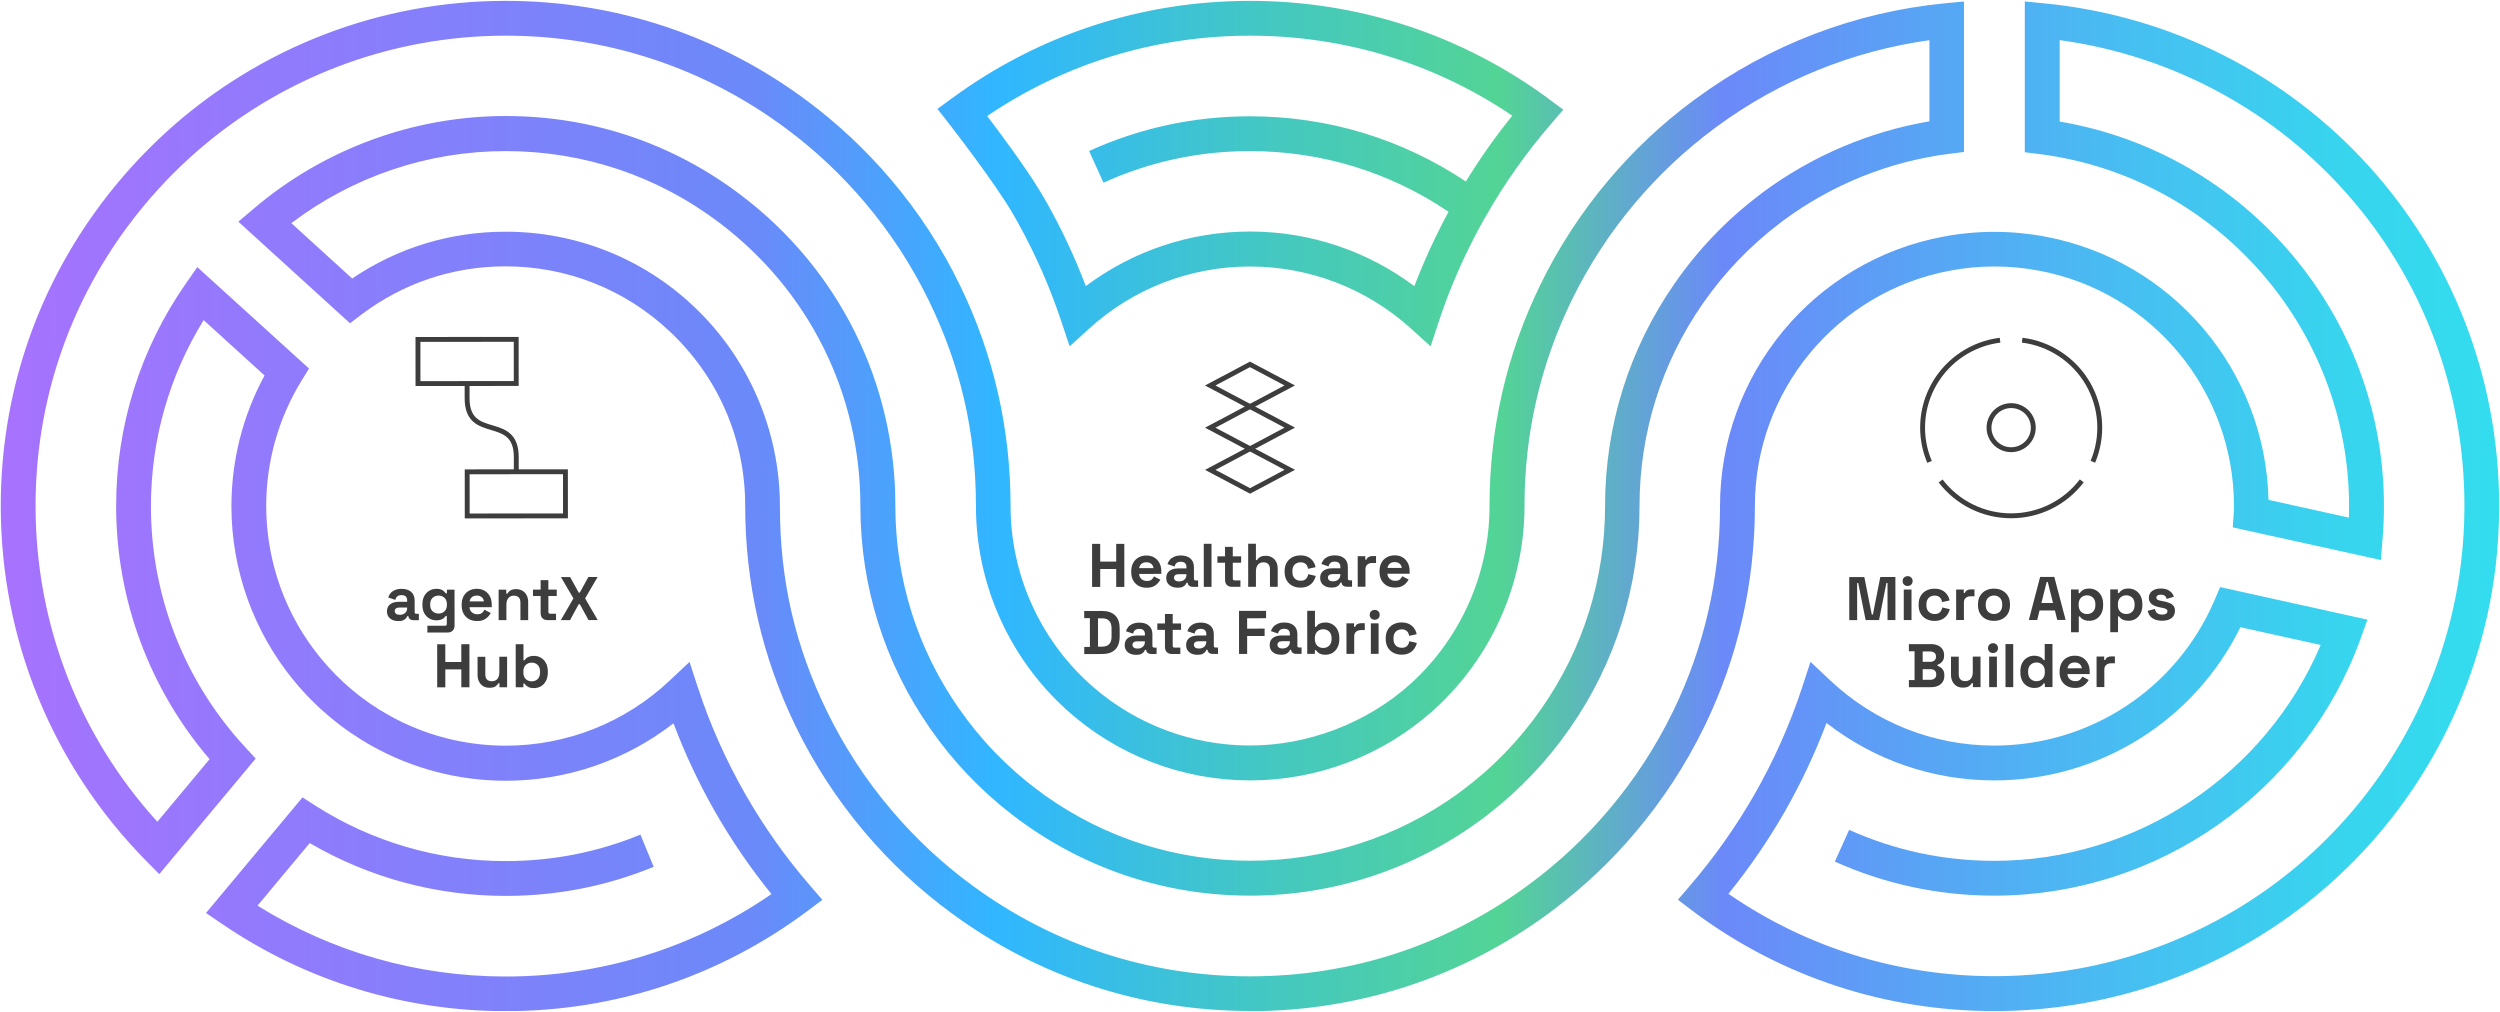<svg width="894" height="362" viewBox="0 0 894 362" fill="none" xmlns="http://www.w3.org/2000/svg">
<g clip-path="url(#clip0_7178_6068)">
<path d="M553.596 35.17C522.544 12.386 485.675 0.309 447.001 0.309C408.327 0.309 371.52 12.354 340.437 35.139L335.241 38.936L339.193 44.009C339.348 44.227 355.963 65.486 362.497 76.941L364.27 80.084C370.368 91.103 375.471 102.775 379.485 114.79L382.503 123.847L389.565 117.436C405.309 103.149 425.688 95.305 447.001 95.305C468.314 95.305 488.724 103.18 504.499 117.436L511.592 123.847L514.579 114.79C518.562 102.744 523.758 90.916 530.043 79.586L531.536 76.972C538.07 65.517 545.848 54.53 554.654 44.321L559.041 39.216L553.627 35.232L553.596 35.17ZM524.225 64.926C501.325 49.643 474.785 41.582 447.001 41.582C426.964 41.582 407.58 45.752 389.472 54.001L394.606 65.331C411.096 57.829 428.737 54.032 447.001 54.032C472.576 54.032 497 61.533 518.002 75.727C513.335 84.38 509.228 93.282 505.774 102.339C488.88 89.671 468.314 82.792 447.001 82.792C425.688 82.792 405.153 89.671 388.29 102.308C384.338 91.912 379.609 81.796 374.164 72.178L371.457 67.603C366.199 59.105 357.923 47.931 353.007 41.488C380.823 22.657 413.181 12.759 447.001 12.759C480.821 12.759 513.055 22.626 540.808 41.364C534.71 48.865 529.172 56.771 524.193 64.895L524.225 64.926ZM447.001 361.525C408.358 361.525 371.52 349.479 340.468 326.695C328.925 318.26 318.378 308.455 309.168 297.53C299.43 286.045 291.122 273.283 284.495 259.65C272.548 234.998 266.48 208.51 266.48 180.932C266.48 156.997 256.866 134.835 239.443 118.463C223.544 103.491 202.729 95.243 180.825 95.243C162.001 95.243 144.173 101.219 129.27 112.486L125.163 115.599L85.244 79.275L90.627 74.7C115.767 53.285 147.814 41.488 180.856 41.488C211.534 41.488 240.594 51.262 264.956 69.751C300.052 96.332 320.182 136.858 320.182 180.87C320.182 206.985 328.023 232.041 342.895 253.331C350.798 264.723 360.474 274.684 371.675 282.963L373.697 284.457C395.228 299.74 420.554 307.802 447.063 307.802C473.572 307.802 499.427 299.585 521.113 283.99L522.482 282.963C533.621 274.746 543.297 264.786 551.262 253.331C566.134 232.041 573.975 206.985 573.975 180.87C573.975 152.203 582.593 124.688 598.928 101.25C607.235 89.266 617.378 78.684 629.077 69.813C629.419 69.533 629.73 69.284 630.073 69.035L630.384 68.786C648.025 55.744 668.498 47.029 689.966 43.387V14.377C662.555 18.175 636.451 28.758 614.049 45.192L612.929 46.033C602.662 53.658 593.265 62.498 584.927 72.334C575.811 83.073 568.095 94.931 561.934 107.6C550.795 130.54 545.164 155.222 545.164 180.932C545.164 208.572 533.403 235.092 512.899 253.705C494.822 270.077 471.425 279.073 447.063 279.073C422.701 279.073 399.366 270.077 381.289 253.736L379.236 251.806C359.976 233.349 348.993 207.701 348.993 180.964C348.993 154.226 343.362 130.571 332.223 107.631C326.063 94.963 318.347 83.104 309.23 72.365C300.923 62.529 291.496 53.69 281.29 46.095C252.075 24.307 217.352 12.759 180.856 12.759C139.102 12.759 99.059 28.197 68.101 56.18C59.887 63.65 52.42 71.867 45.886 80.645C24.2 109.779 12.719 144.453 12.719 180.932C12.719 223.077 28.151 262.918 56.278 293.857L74.946 271.478C53.353 246.235 41.53 214.299 41.53 180.932C41.53 152.234 50.179 124.719 66.514 101.312L70.559 95.523L110.509 131.785L107.802 136.173C99.557 149.62 95.201 165.089 95.201 180.932C95.201 200.791 102.108 220.089 114.678 235.341C121.554 243.713 129.768 250.592 139.164 255.821C151.796 262.918 166.202 266.653 180.825 266.653C202.698 266.653 223.513 258.405 239.443 243.402L246.568 236.71L249.617 246.017C253.911 259.121 259.604 271.882 266.543 284.022C273.232 295.694 281.01 306.681 289.691 316.704L294.078 321.777L288.727 325.793C257.364 349.199 220.059 361.587 180.856 361.587C144.422 361.587 109.326 350.787 79.333 330.337L73.67 326.477L108.175 285.142L112.78 288.099C133.097 301.079 156.619 307.926 180.825 307.926C197.533 307.926 213.743 304.751 229.02 298.464L233.749 309.981C216.948 316.891 199.151 320.377 180.825 320.377C156.09 320.377 131.977 313.871 110.757 301.483L92.089 323.863C118.691 340.453 149.214 349.199 180.825 349.199C215.112 349.199 247.843 339.021 275.877 319.723C268.409 310.541 261.658 300.643 255.715 290.278C249.897 280.1 244.919 269.517 240.843 258.654C223.73 271.945 202.729 279.197 180.825 279.197C164.086 279.197 147.596 274.902 133.097 266.809C122.363 260.833 112.935 252.958 105.064 243.371C90.689 225.909 82.755 203.779 82.755 181.057C82.755 164.654 86.831 148.561 94.609 134.275L72.83 114.479C60.478 134.461 53.975 157.308 53.975 181.057C53.975 213.117 65.954 243.713 87.734 267.245L91.436 271.26L56.962 312.595L52.14 307.708C18.693 273.657 0.273 228.68 0.273 180.932C0.273 141.776 12.594 104.518 35.898 73.237C42.899 63.837 50.895 54.997 59.731 46.966C92.96 16.868 135.99 0.309 180.825 0.309C220.028 0.309 257.333 12.697 288.695 36.103C299.647 44.258 309.759 53.752 318.689 64.303C328.458 75.82 336.766 88.551 343.362 102.184C355.309 126.836 361.377 153.324 361.377 180.932C361.377 205.086 371.644 228.244 389.565 244.46L391.059 245.799C406.647 259.214 426.435 266.591 447.001 266.591C467.567 266.591 488.724 258.716 504.499 244.46C522.389 228.213 532.656 205.055 532.656 180.932C532.656 153.324 538.723 126.804 550.671 102.153C557.267 88.551 565.574 75.789 575.344 64.272C584.274 53.69 594.385 44.196 605.369 36.072L606.489 35.263C632.655 16.027 663.395 4.293 695.504 1.18L702.318 0.526V54.343L696.873 55.028C675.561 57.767 655.119 65.984 637.758 78.839L637.384 79.12C637.229 79.244 637.042 79.368 636.886 79.493L636.606 79.711C625.903 87.835 616.632 97.484 609.009 108.44C594.137 129.793 586.296 154.849 586.296 180.932C586.296 209.599 577.678 237.115 561.343 260.521C553.222 272.194 543.453 282.465 532.283 291.118L529.763 293.048C505.65 310.852 477.025 320.283 446.97 320.283C416.914 320.283 388.352 310.852 364.208 293.048L361.688 291.118C350.456 282.434 340.686 272.131 332.628 260.521C316.324 237.146 307.675 209.631 307.675 180.964C307.675 140.842 289.349 103.958 257.364 79.742C235.18 62.903 208.703 54.032 180.794 54.032C152.885 54.032 126.159 63.152 104.192 79.804L125.941 99.6C142.12 88.613 160.975 82.855 180.794 82.855C205.871 82.855 229.735 92.286 247.937 109.436C267.6 127.863 278.895 153.946 278.895 180.964C278.895 207.981 284.526 231.325 295.665 254.265C301.825 266.933 309.542 278.824 318.658 289.531C327.245 299.709 337.046 308.86 347.78 316.704C376.684 337.932 411.003 349.137 446.97 349.137C482.937 349.137 515.979 338.336 544.573 317.918L546.222 316.704C556.956 308.86 566.757 299.74 575.313 289.593C584.429 278.855 592.145 266.996 598.306 254.327C609.444 231.388 615.076 206.736 615.076 181.026C615.076 133.839 648.647 93.282 694.913 84.629C706.923 82.325 719.493 82.357 731.44 84.629C776.928 93.188 810.158 132.563 811.215 178.754L839.964 185.103C839.995 183.734 840.026 182.364 840.026 181.026C840.026 117.342 792.516 63.214 729.511 55.121L724.066 54.437V0.526L730.88 1.18C823.692 10.207 893.697 87.492 893.697 180.932C893.697 188.154 893.262 195.375 892.453 202.378C891.053 214.175 888.501 225.816 884.799 237.052C860.53 311.506 791.552 361.556 713.146 361.556C674.472 361.556 637.633 349.511 606.582 326.726L600.017 321.746L604.311 316.735C613.085 306.526 620.863 295.507 627.459 283.99C634.366 271.882 640.06 259.09 644.385 245.986L647.434 236.679L654.559 243.371C670.489 258.343 691.273 266.622 713.146 266.622C747.464 266.622 778.391 246.235 791.894 214.673L793.916 209.942L846.591 221.583L844.196 228.244C824.345 283.306 771.701 320.283 713.146 320.283C693.295 320.283 674.129 316.175 656.146 308.113L661.248 296.752C677.614 304.098 695.069 307.833 713.146 307.833C764.078 307.833 810.126 277.08 829.883 230.641L801.166 224.291C784.738 257.72 750.731 279.073 713.146 279.073C691.242 279.073 670.271 271.851 653.159 258.529C649.083 269.392 644.074 279.975 638.287 290.153C632.406 300.425 625.623 310.323 618.094 319.63C646.003 338.865 678.796 349.075 713.146 349.075C786.138 349.075 850.387 302.479 872.976 233.162C876.398 222.735 878.794 211.872 880.101 200.884C880.878 194.379 881.283 187.656 881.283 180.901C881.283 96.208 819.523 25.77 736.543 14.346V43.48C803.032 54.686 852.503 112.829 852.503 180.901C852.503 184.823 852.347 188.807 851.974 193.134L851.414 200.262L798.428 188.589L798.801 183.236C798.863 182.458 798.863 181.711 798.863 180.932C798.863 139.753 769.554 104.363 729.2 96.799C718.746 94.807 707.794 94.776 697.278 96.799C656.861 104.363 627.552 139.753 627.552 180.964C627.552 208.572 621.485 235.06 609.538 259.712C602.911 273.345 594.603 286.076 584.865 297.592C576.371 307.677 566.726 316.828 556.178 324.828L553.627 326.757C522.544 349.542 485.675 361.587 447.032 361.587L447.001 361.525Z" fill="url(#paint0_linear_7178_6068)"/>
</g>
<path d="M723.127 121.648C727.978 122.252 732.623 123.965 736.699 126.653C740.774 129.342 744.168 132.933 746.617 137.146C749.065 141.358 750.501 146.078 750.811 150.935C751.121 155.792 750.297 160.654 748.405 165.142" stroke="#3D3D3D" stroke-width="1.749"/>
<path d="M690.004 165.183C688.105 160.698 687.274 155.837 687.578 150.979C687.881 146.122 689.309 141.4 691.752 137.184C694.194 132.968 697.583 129.372 701.655 126.677C705.726 123.983 710.369 122.263 715.219 121.653" stroke="#3D3D3D" stroke-width="1.749"/>
<path d="M744.441 171.96C741.49 175.838 737.677 178.984 733.301 181.151C728.925 183.318 724.104 184.447 719.217 184.451C714.329 184.454 709.507 183.332 705.128 181.171C700.749 179.01 696.932 175.87 693.975 171.996" stroke="#3D3D3D" stroke-width="1.749"/>
<path d="M719.195 160.816C723.569 160.813 727.111 157.281 727.108 152.928C727.105 148.574 723.557 145.048 719.184 145.051C714.811 145.054 711.268 148.586 711.271 152.939C711.274 157.293 714.822 160.819 719.195 160.816Z" stroke="#3D3D3D" stroke-width="1.749"/>
<path d="M661.3 221.752L661.289 206.352L666.679 206.348L669.351 219.766L669.747 219.766L672.399 206.344L677.789 206.34L677.8 221.74L674.984 221.742L674.975 208.476L674.579 208.476L671.948 221.744L667.152 221.748L664.503 208.483L664.107 208.484L664.116 221.75L661.3 221.752ZM680.789 221.738L680.781 210.826L683.553 210.824L683.561 221.736L680.789 221.738ZM682.166 209.549C681.667 209.549 681.242 209.388 680.89 209.066C680.552 208.743 680.383 208.318 680.383 207.79C680.382 207.262 680.551 206.837 680.888 206.514C681.24 206.191 681.665 206.029 682.163 206.029C682.677 206.028 683.102 206.189 683.44 206.512C683.777 206.834 683.946 207.259 683.947 207.787C683.947 208.315 683.779 208.741 683.442 209.064C683.105 209.387 682.679 209.548 682.166 209.549ZM691.759 222.038C690.703 222.039 689.742 221.819 688.876 221.38C688.025 220.941 687.35 220.303 686.851 219.467C686.352 218.632 686.102 217.62 686.101 216.432L686.101 216.124C686.1 214.936 686.348 213.924 686.846 213.087C687.344 212.251 688.019 211.613 688.869 211.172C689.734 210.731 690.694 210.511 691.75 210.51C692.792 210.509 693.687 210.692 694.435 211.058C695.183 211.424 695.785 211.93 696.24 212.575C696.71 213.205 697.018 213.923 697.166 214.73L694.482 215.304C694.423 214.864 694.291 214.468 694.085 214.116C693.879 213.764 693.586 213.486 693.204 213.281C692.838 213.076 692.376 212.973 691.818 212.974C691.261 212.974 690.755 213.099 690.301 213.349C689.861 213.584 689.509 213.943 689.245 214.428C688.996 214.897 688.872 215.477 688.873 216.166L688.873 216.386C688.873 217.075 688.998 217.662 689.248 218.146C689.512 218.615 689.865 218.974 690.305 219.223C690.76 219.457 691.266 219.574 691.823 219.574C692.659 219.573 693.29 219.36 693.715 218.934C694.154 218.494 694.432 217.922 694.549 217.218L697.234 217.854C697.044 218.631 696.714 219.343 696.245 219.989C695.791 220.62 695.19 221.119 694.442 221.486C693.695 221.853 692.8 222.037 691.759 222.038ZM699.523 221.724L699.515 210.812L702.243 210.81L702.244 212.042L702.64 212.042C702.801 211.602 703.065 211.279 703.431 211.073C703.813 210.868 704.253 210.765 704.751 210.764L706.071 210.764L706.073 213.228L704.709 213.229C704.005 213.229 703.426 213.42 702.971 213.802C702.517 214.169 702.29 214.741 702.291 215.518L702.295 221.722L699.523 221.724ZM713.051 222.023C711.966 222.023 710.991 221.804 710.125 221.365C709.259 220.925 708.577 220.288 708.077 219.452C707.578 218.616 707.328 217.612 707.327 216.439L707.327 216.087C707.326 214.913 707.575 213.908 708.073 213.072C708.571 212.236 709.252 211.597 710.117 211.157C710.983 210.716 711.958 210.495 713.043 210.495C714.128 210.494 715.104 210.713 715.969 211.152C716.835 211.592 717.518 212.229 718.017 213.065C718.516 213.901 718.766 214.905 718.767 216.078L718.767 216.43C718.768 217.604 718.52 218.609 718.021 219.445C717.523 220.281 716.842 220.92 715.977 221.36C715.112 221.801 714.137 222.022 713.051 222.023ZM713.05 219.559C713.9 219.558 714.604 219.286 715.161 218.743C715.718 218.185 715.996 217.393 715.995 216.366L715.995 216.146C715.994 215.12 715.715 214.335 715.157 213.793C714.614 213.236 713.91 212.958 713.045 212.959C712.194 212.959 711.49 213.238 710.933 213.796C710.376 214.339 710.098 215.124 710.099 216.151L710.099 216.371C710.1 217.397 710.379 218.189 710.937 218.746C711.495 219.288 712.199 219.559 713.05 219.559ZM725.514 221.706L729.551 206.303L734.611 206.299L738.67 221.696L735.678 221.698L734.839 218.311L729.339 218.315L728.506 221.703L725.514 221.706ZM730.02 215.63L734.156 215.627L732.28 208.127L731.884 208.127L730.02 215.63ZM740.604 226.095L740.593 210.783L743.321 210.781L743.322 212.101L743.718 212.1C743.967 211.675 744.356 211.301 744.884 210.978C745.411 210.64 746.167 210.471 747.149 210.47C748.029 210.469 748.843 210.689 749.592 211.128C750.34 211.553 750.942 212.183 751.397 213.019C751.852 213.855 752.08 214.866 752.081 216.054L752.081 216.406C752.082 217.594 751.856 218.607 751.402 219.443C750.948 220.279 750.347 220.918 749.599 221.358C748.851 221.784 748.038 221.997 747.158 221.998C746.498 221.998 745.94 221.918 745.485 221.757C745.045 221.611 744.686 221.42 744.407 221.186C744.143 220.937 743.93 220.688 743.768 220.438L743.372 220.439L743.376 226.093L740.604 226.095ZM746.32 219.579C747.185 219.578 747.896 219.306 748.453 218.763C749.025 218.205 749.31 217.398 749.309 216.342L749.309 216.122C749.309 215.066 749.022 214.267 748.45 213.725C747.877 213.168 747.166 212.89 746.315 212.891C745.464 212.891 744.753 213.17 744.182 213.728C743.61 214.271 743.325 215.071 743.325 216.127L743.325 216.347C743.326 217.403 743.613 218.209 744.185 218.766C744.758 219.308 745.469 219.579 746.32 219.579ZM754.634 226.085L754.623 210.773L757.351 210.771L757.352 212.091L757.748 212.09C757.997 211.665 758.385 211.29 758.913 210.967C759.441 210.63 760.196 210.461 761.178 210.46C762.058 210.459 762.873 210.679 763.621 211.118C764.369 211.543 764.971 212.173 765.426 213.009C765.882 213.844 766.11 214.856 766.111 216.044L766.111 216.396C766.112 217.584 765.885 218.596 765.431 219.433C764.977 220.269 764.376 220.908 763.628 221.348C762.881 221.774 762.067 221.987 761.187 221.988C760.527 221.988 759.969 221.908 759.515 221.747C759.075 221.601 758.715 221.41 758.436 221.176C758.172 220.927 757.959 220.677 757.798 220.428L757.402 220.429L757.406 226.083L754.634 226.085ZM760.349 219.568C761.214 219.568 761.926 219.296 762.482 218.753C763.054 218.195 763.339 217.388 763.339 216.332L763.339 216.112C763.338 215.056 763.051 214.257 762.479 213.715C761.906 213.158 761.195 212.88 760.344 212.88C759.494 212.881 758.782 213.16 758.211 213.718C757.639 214.261 757.354 215.061 757.355 216.117L757.355 216.337C757.355 217.393 757.642 218.199 758.214 218.756C758.787 219.298 759.498 219.569 760.349 219.568ZM773.192 221.979C771.769 221.98 770.603 221.673 769.693 221.058C768.784 220.442 768.233 219.563 768.042 218.419L770.593 217.757C770.696 218.27 770.865 218.673 771.1 218.967C771.349 219.26 771.65 219.472 772.002 219.604C772.369 219.721 772.765 219.779 773.191 219.779C773.836 219.779 774.312 219.668 774.62 219.448C774.928 219.213 775.082 218.927 775.082 218.59C775.081 218.252 774.935 217.996 774.641 217.82C774.348 217.63 773.878 217.476 773.233 217.359L772.617 217.25C771.854 217.103 771.157 216.906 770.526 216.657C769.895 216.394 769.389 216.035 769.007 215.58C768.626 215.126 768.435 214.539 768.434 213.821C768.433 212.735 768.829 211.906 769.62 211.334C770.412 210.746 771.453 210.452 772.744 210.451C773.961 210.451 774.973 210.721 775.78 211.263C776.587 211.805 777.116 212.516 777.366 213.396L774.792 214.19C774.675 213.633 774.432 213.237 774.066 213.003C773.713 212.768 773.273 212.651 772.745 212.651C772.217 212.652 771.814 212.747 771.536 212.938C771.257 213.115 771.118 213.364 771.118 213.687C771.118 214.039 771.265 214.303 771.559 214.478C771.852 214.639 772.248 214.764 772.747 214.851L773.363 214.961C774.184 215.107 774.925 215.305 775.585 215.553C776.26 215.788 776.789 216.132 777.17 216.586C777.567 217.026 777.765 217.627 777.766 218.39C777.766 219.534 777.349 220.421 776.513 221.053C775.693 221.669 774.585 221.978 773.192 221.979ZM682.631 245.736L682.629 243.184L684.653 243.183L684.645 232.887L682.621 232.888L682.62 230.336L690.54 230.331C691.478 230.33 692.292 230.491 692.982 230.813C693.686 231.12 694.229 231.567 694.611 232.154C695.007 232.726 695.206 233.415 695.206 234.221L695.207 234.441C695.207 235.145 695.075 235.725 694.812 236.18C694.548 236.62 694.233 236.965 693.867 237.214C693.515 237.449 693.177 237.618 692.855 237.721L692.855 238.117C693.178 238.205 693.53 238.373 693.912 238.622C694.293 238.857 694.616 239.201 694.88 239.656C695.159 240.11 695.299 240.704 695.3 241.437L695.3 241.657C695.3 242.508 695.103 243.241 694.707 243.858C694.312 244.459 693.762 244.922 693.058 245.245C692.369 245.568 691.563 245.73 690.639 245.731L682.631 245.736ZM687.557 243.093L690.285 243.091C690.915 243.09 691.421 242.936 691.802 242.628C692.198 242.32 692.396 241.879 692.395 241.307L692.395 241.087C692.395 240.515 692.204 240.076 691.822 239.768C691.441 239.46 690.927 239.306 690.282 239.307L687.554 239.309L687.557 243.093ZM687.552 236.669L690.236 236.667C690.837 236.667 691.329 236.512 691.71 236.204C692.106 235.896 692.303 235.47 692.303 234.927L692.303 234.707C692.302 234.15 692.111 233.725 691.73 233.432C691.348 233.124 690.849 232.971 690.233 232.971L687.549 232.973L687.552 236.669ZM701.926 245.899C701.075 245.899 700.327 245.709 699.682 245.328C699.051 244.933 698.559 244.39 698.207 243.701C697.854 243.012 697.677 242.22 697.677 241.326L697.672 234.814L700.444 234.812L700.449 241.104C700.449 241.925 700.648 242.541 701.044 242.951C701.455 243.362 702.034 243.566 702.782 243.566C703.633 243.565 704.293 243.286 704.762 242.728C705.231 242.156 705.465 241.364 705.464 240.352L705.46 234.808L708.232 234.806L708.24 245.718L705.512 245.72L705.511 244.29L705.115 244.29C704.939 244.657 704.61 245.017 704.126 245.369C703.642 245.721 702.909 245.898 701.926 245.899ZM711.325 245.716L711.317 234.804L714.089 234.802L714.097 245.714L711.325 245.716ZM712.702 233.527C712.203 233.527 711.778 233.366 711.426 233.044C711.088 232.721 710.919 232.296 710.919 231.768C710.918 231.24 711.087 230.815 711.424 230.492C711.775 230.169 712.201 230.007 712.699 230.007C713.213 230.006 713.638 230.167 713.976 230.49C714.313 230.812 714.482 231.237 714.483 231.765C714.483 232.293 714.315 232.719 713.978 233.042C713.64 233.365 713.215 233.526 712.702 233.527ZM717.168 245.712L717.157 230.312L719.929 230.31L719.94 245.71L717.168 245.712ZM727.412 246.012C726.547 246.013 725.733 245.801 724.97 245.376C724.222 244.936 723.62 244.299 723.165 243.463C722.709 242.628 722.481 241.616 722.48 240.428L722.48 240.076C722.479 238.888 722.706 237.876 723.16 237.039C723.614 236.203 724.215 235.572 724.963 235.146C725.71 234.705 726.524 234.485 727.404 234.484C728.064 234.484 728.614 234.564 729.054 234.725C729.509 234.871 729.876 235.062 730.155 235.296C730.433 235.531 730.646 235.78 730.793 236.044L731.189 236.043L731.185 230.301L733.957 230.299L733.968 245.699L731.24 245.701L731.239 244.381L730.843 244.382C730.594 244.793 730.206 245.167 729.678 245.505C729.165 245.842 728.41 246.011 727.412 246.012ZM728.247 243.592C729.097 243.591 729.808 243.319 730.38 242.776C730.952 242.218 731.237 241.411 731.236 240.355L731.236 240.135C731.235 239.079 730.949 238.28 730.376 237.738C729.819 237.181 729.107 236.903 728.242 236.904C727.391 236.904 726.68 237.183 726.108 237.741C725.537 238.284 725.251 239.084 725.252 240.14L725.252 240.36C725.253 241.416 725.54 242.222 726.112 242.779C726.684 243.321 727.396 243.592 728.247 243.592ZM742.014 246.002C740.928 246.002 739.967 245.776 739.131 245.322C738.309 244.853 737.664 244.201 737.194 243.365C736.738 242.515 736.51 241.518 736.51 240.374L736.509 240.11C736.509 238.966 736.735 237.975 737.189 237.139C737.643 236.288 738.281 235.635 739.102 235.18C739.923 234.71 740.876 234.474 741.961 234.474C743.032 234.473 743.964 234.714 744.756 235.198C745.548 235.666 746.165 236.326 746.605 237.176C747.046 238.012 747.267 238.987 747.267 240.102L747.268 241.048L739.326 241.054C739.356 241.802 739.635 242.41 740.163 242.879C740.692 243.348 741.337 243.582 742.1 243.582C742.877 243.581 743.449 243.412 743.816 243.074C744.182 242.737 744.46 242.363 744.651 241.952L746.918 243.138C746.713 243.52 746.412 243.938 746.017 244.393C745.635 244.833 745.122 245.215 744.477 245.538C743.832 245.846 743.011 246.001 742.014 246.002ZM739.347 238.986L744.451 238.982C744.391 238.351 744.134 237.845 743.68 237.464C743.239 237.083 742.66 236.893 741.941 236.894C741.193 236.894 740.599 237.085 740.16 237.467C739.72 237.849 739.449 238.355 739.347 238.986ZM749.739 245.688L749.731 234.776L752.459 234.774L752.46 236.006L752.856 236.006C753.017 235.566 753.281 235.243 753.647 235.037C754.028 234.832 754.468 234.729 754.967 234.728L756.287 234.727L756.289 237.191L754.925 237.192C754.221 237.193 753.641 237.384 753.187 237.766C752.733 238.133 752.506 238.705 752.506 239.482L752.511 245.686L749.739 245.688Z" fill="#3D3D3D"/>
<path d="M447.007 160.476L432.781 152.943L446.996 145.39L461.222 152.923L447.007 160.476Z" stroke="#3D3D3D" stroke-width="1.749"/>
<path d="M446.997 145.388L432.771 137.855L446.986 130.302L461.212 137.835L446.997 145.388Z" stroke="#3D3D3D" stroke-width="1.749"/>
<path d="M447.013 175.558L432.787 168.025L447.002 160.472L461.228 168.005L447.013 175.558Z" stroke="#3D3D3D" stroke-width="1.749"/>
<path d="M390.535 209.884L390.524 194.484L393.428 194.482L393.432 200.84L399.152 200.836L399.148 194.478L402.052 194.476L402.063 209.876L399.159 209.878L399.154 203.476L393.434 203.48L393.439 209.882L390.535 209.884ZM410.033 210.178C408.947 210.179 407.986 209.952 407.15 209.498C406.328 209.029 405.683 208.377 405.213 207.541C404.757 206.691 404.529 205.694 404.529 204.55L404.528 204.286C404.528 203.142 404.754 202.152 405.208 201.315C405.662 200.464 406.3 199.811 407.121 199.356C407.942 198.886 408.895 198.651 409.98 198.65C411.051 198.649 411.982 198.89 412.775 199.374C413.567 199.843 414.184 200.502 414.624 201.352C415.065 202.188 415.286 203.163 415.286 204.278L415.287 205.224L407.345 205.23C407.375 205.978 407.654 206.586 408.182 207.055C408.711 207.524 409.356 207.758 410.119 207.758C410.896 207.757 411.468 207.588 411.834 207.25C412.201 206.913 412.479 206.539 412.67 206.128L414.937 207.314C414.731 207.696 414.431 208.114 414.035 208.569C413.654 209.009 413.141 209.391 412.496 209.714C411.851 210.022 411.03 210.177 410.033 210.178ZM407.366 203.162L412.47 203.158C412.41 202.527 412.153 202.022 411.698 201.641C411.258 201.26 410.679 201.069 409.96 201.07C409.212 201.07 408.618 201.261 408.178 201.643C407.739 202.025 407.468 202.531 407.366 203.162ZM421.146 210.17C420.369 210.17 419.672 210.039 419.056 209.775C418.439 209.497 417.948 209.101 417.581 208.588C417.228 208.061 417.052 207.423 417.051 206.675C417.051 205.927 417.226 205.303 417.578 204.804C417.944 204.291 418.443 203.909 419.073 203.659C419.718 203.395 420.452 203.262 421.273 203.262L424.265 203.259L424.264 202.643C424.264 202.13 424.102 201.712 423.78 201.39C423.457 201.053 422.943 200.884 422.239 200.885C421.55 200.885 421.037 201.047 420.699 201.37C420.362 201.678 420.143 202.082 420.04 202.581L417.488 201.724C417.663 201.167 417.942 200.661 418.323 200.206C418.718 199.736 419.239 199.362 419.884 199.083C420.544 198.789 421.343 198.642 422.282 198.641C423.719 198.64 424.856 198.998 425.692 199.716C426.529 200.435 426.948 201.476 426.949 202.84L426.951 206.91C426.952 207.35 427.157 207.569 427.568 207.569L428.448 207.568L428.45 209.856L426.602 209.858C426.059 209.858 425.612 209.727 425.259 209.463C424.907 209.199 424.731 208.847 424.731 208.407L424.731 208.385L424.313 208.385C424.254 208.562 424.122 208.796 423.917 209.09C423.712 209.369 423.389 209.618 422.95 209.838C422.51 210.059 421.909 210.169 421.146 210.17ZM421.628 207.925C422.406 207.925 423.036 207.712 423.52 207.286C424.018 206.846 424.267 206.266 424.267 205.547L424.266 205.327L421.472 205.33C420.959 205.33 420.556 205.44 420.263 205.66C419.969 205.881 419.823 206.189 419.823 206.585C419.824 206.981 419.978 207.303 420.286 207.552C420.594 207.801 421.042 207.926 421.628 207.925ZM430.476 209.855L430.465 194.455L433.237 194.453L433.248 209.853L430.476 209.855ZM440.5 209.848C439.781 209.848 439.195 209.629 438.74 209.189C438.299 208.735 438.079 208.134 438.078 207.386L438.074 201.226L435.346 201.228L435.344 198.94L438.072 198.938L438.07 195.55L440.842 195.548L440.844 198.936L443.836 198.933L443.838 201.221L440.846 201.224L440.85 206.9C440.85 207.34 441.056 207.559 441.466 207.559L443.578 207.558L443.58 209.846L440.5 209.848ZM446.353 209.844L446.342 194.444L449.114 194.442L449.118 200.272L449.514 200.271C449.632 200.037 449.815 199.802 450.064 199.567C450.313 199.332 450.643 199.141 451.053 198.994C451.479 198.833 452.014 198.751 452.659 198.751C453.51 198.75 454.251 198.948 454.882 199.343C455.527 199.724 456.026 200.259 456.379 200.948C456.731 201.623 456.908 202.415 456.909 203.324L456.913 209.836L454.141 209.838L454.137 203.546C454.136 202.725 453.93 202.109 453.519 201.698C453.123 201.288 452.551 201.083 451.803 201.084C450.952 201.084 450.293 201.371 449.824 201.943C449.355 202.501 449.121 203.286 449.121 204.298L449.125 209.842L446.353 209.844ZM465.036 210.138C463.98 210.139 463.019 209.92 462.154 209.48C461.303 209.041 460.628 208.403 460.128 207.568C459.629 206.732 459.379 205.72 459.378 204.532L459.378 204.224C459.377 203.036 459.626 202.024 460.124 201.188C460.622 200.351 461.296 199.713 462.146 199.272C463.011 198.832 463.972 198.611 465.028 198.61C466.069 198.609 466.964 198.792 467.712 199.158C468.461 199.524 469.062 200.03 469.517 200.675C469.987 201.305 470.296 202.024 470.443 202.83L467.759 203.404C467.7 202.964 467.568 202.568 467.362 202.216C467.157 201.865 466.863 201.586 466.482 201.381C466.115 201.176 465.653 201.074 465.096 201.074C464.538 201.074 464.032 201.199 463.578 201.449C463.138 201.684 462.786 202.044 462.523 202.528C462.274 202.997 462.149 203.577 462.15 204.266L462.15 204.486C462.151 205.176 462.276 205.762 462.525 206.246C462.79 206.715 463.142 207.074 463.582 207.323C464.037 207.557 464.543 207.674 465.1 207.674C465.936 207.673 466.567 207.46 466.992 207.035C467.432 206.594 467.71 206.022 467.827 205.318L470.511 205.954C470.321 206.732 469.992 207.443 469.523 208.089C469.068 208.72 468.468 209.219 467.72 209.586C466.972 209.953 466.078 210.137 465.036 210.138ZM476.189 210.13C475.411 210.131 474.715 209.999 474.099 209.736C473.482 209.457 472.991 209.062 472.624 208.549C472.271 208.021 472.095 207.383 472.094 206.635C472.094 205.887 472.269 205.264 472.621 204.765C472.987 204.251 473.486 203.869 474.116 203.62C474.761 203.355 475.494 203.223 476.316 203.222L479.308 203.22L479.307 202.604C479.307 202.09 479.145 201.673 478.822 201.35C478.5 201.013 477.986 200.845 477.282 200.845C476.593 200.846 476.08 201.007 475.742 201.33C475.405 201.639 475.186 202.042 475.083 202.541L472.531 201.685C472.706 201.127 472.985 200.621 473.366 200.166C473.761 199.696 474.282 199.322 474.927 199.043C475.587 198.749 476.386 198.602 477.324 198.601C478.762 198.6 479.899 198.959 480.735 199.677C481.572 200.395 481.991 201.436 481.992 202.8L481.994 206.87C481.995 207.31 482.2 207.53 482.611 207.529L483.491 207.529L483.493 209.817L481.645 209.818C481.102 209.819 480.654 209.687 480.302 209.423C479.95 209.159 479.774 208.807 479.774 208.367L479.774 208.345L479.356 208.346C479.297 208.522 479.165 208.757 478.96 209.05C478.755 209.329 478.432 209.578 477.993 209.799C477.553 210.019 476.951 210.13 476.189 210.13ZM476.671 207.886C477.449 207.885 478.079 207.672 478.563 207.246C479.061 206.806 479.31 206.226 479.309 205.508L479.309 205.288L476.515 205.29C476.002 205.29 475.599 205.4 475.306 205.621C475.012 205.841 474.866 206.149 474.866 206.545C474.866 206.941 475.021 207.264 475.329 207.513C475.637 207.762 476.085 207.886 476.671 207.886ZM485.519 209.815L485.511 198.903L488.239 198.901L488.24 200.133L488.636 200.133C488.797 199.693 489.061 199.37 489.428 199.165C489.809 198.959 490.249 198.856 490.747 198.856L492.067 198.855L492.069 201.319L490.705 201.32C490.001 201.32 489.422 201.511 488.968 201.893C488.513 202.26 488.286 202.832 488.287 203.609L488.291 209.813L485.519 209.815ZM498.827 210.114C497.742 210.115 496.781 209.888 495.945 209.434C495.123 208.965 494.478 208.313 494.008 207.477C493.552 206.627 493.324 205.63 493.323 204.486L493.323 204.222C493.322 203.078 493.549 202.088 494.003 201.251C494.457 200.4 495.095 199.747 495.916 199.292C496.737 198.822 497.69 198.587 498.775 198.586C499.846 198.585 500.777 198.826 501.57 199.31C502.362 199.779 502.979 200.438 503.419 201.288C503.86 202.124 504.08 203.099 504.081 204.214L504.082 205.16L496.14 205.166C496.17 205.914 496.449 206.522 496.977 206.991C497.506 207.46 498.151 207.694 498.914 207.694C499.691 207.693 500.263 207.524 500.629 207.186C500.996 206.849 501.274 206.475 501.465 206.064L503.731 207.25C503.526 207.632 503.226 208.05 502.83 208.505C502.449 208.945 501.936 209.327 501.291 209.65C500.646 209.958 499.825 210.113 498.827 210.114ZM496.16 203.098L501.264 203.094C501.205 202.463 500.948 201.958 500.493 201.577C500.053 201.196 499.474 201.005 498.755 201.006C498.007 201.006 497.413 201.197 496.973 201.579C496.534 201.961 496.263 202.467 496.16 203.098ZM387.727 233.886L387.726 231.334L389.75 231.332L389.742 221.036L387.718 221.038L387.716 218.486L394.052 218.481C396.12 218.48 397.69 219.007 398.761 220.062C399.848 221.102 400.391 222.657 400.393 224.725L400.395 227.629C400.396 229.697 399.855 231.259 398.77 232.316C397.7 233.358 396.131 233.88 394.063 233.881L387.727 233.886ZM392.653 231.242L394.105 231.241C395.279 231.24 396.137 230.932 396.679 230.315C397.221 229.699 397.492 228.833 397.491 227.719L397.489 224.639C397.488 223.509 397.216 222.644 396.673 222.043C396.13 221.428 395.272 221.12 394.098 221.121L392.646 221.122L392.653 231.242ZM406.296 234.18C405.519 234.181 404.822 234.05 404.206 233.786C403.589 233.508 403.098 233.112 402.731 232.599C402.378 232.071 402.202 231.433 402.201 230.685C402.201 229.937 402.376 229.314 402.728 228.815C403.094 228.301 403.593 227.92 404.223 227.67C404.868 227.405 405.602 227.273 406.423 227.272L409.415 227.27L409.415 226.654C409.414 226.141 409.253 225.723 408.93 225.401C408.607 225.063 408.093 224.895 407.389 224.896C406.7 224.896 406.187 225.058 405.85 225.381C405.513 225.689 405.293 226.093 405.19 226.591L402.638 225.735C402.813 225.178 403.092 224.671 403.473 224.216C403.868 223.747 404.389 223.372 405.034 223.093C405.694 222.8 406.493 222.652 407.432 222.652C408.869 222.651 410.006 223.009 410.842 223.727C411.679 224.445 412.098 225.486 412.099 226.85L412.102 230.92C412.102 231.36 412.307 231.58 412.718 231.58L413.598 231.579L413.6 233.867L411.752 233.869C411.209 233.869 410.762 233.737 410.409 233.473C410.057 233.21 409.881 232.858 409.881 232.418L409.881 232.396L409.463 232.396C409.404 232.572 409.272 232.807 409.067 233.1C408.862 233.379 408.54 233.629 408.1 233.849C407.66 234.069 407.059 234.18 406.296 234.18ZM406.778 231.936C407.556 231.936 408.186 231.722 408.67 231.297C409.168 230.856 409.417 230.277 409.417 229.558L409.416 229.338L406.622 229.34C406.109 229.341 405.706 229.451 405.413 229.671C405.12 229.891 404.973 230.199 404.973 230.595C404.974 230.991 405.128 231.314 405.436 231.563C405.744 231.812 406.192 231.937 406.778 231.936ZM419.012 233.863C418.293 233.864 417.706 233.644 417.251 233.205C416.811 232.75 416.59 232.149 416.59 231.401L416.585 225.241L413.857 225.243L413.856 222.955L416.584 222.953L416.581 219.565L419.353 219.563L419.356 222.951L422.348 222.949L422.349 225.237L419.357 225.239L419.361 230.915C419.362 231.355 419.567 231.575 419.978 231.575L422.09 231.573L422.092 233.861L419.012 233.863ZM428.253 234.165C427.476 234.165 426.779 234.034 426.163 233.77C425.546 233.492 425.055 233.096 424.688 232.583C424.335 232.055 424.159 231.418 424.158 230.67C424.158 229.922 424.333 229.298 424.685 228.799C425.051 228.286 425.55 227.904 426.18 227.654C426.825 227.39 427.559 227.257 428.38 227.257L431.372 227.254L431.372 226.638C431.371 226.125 431.21 225.707 430.887 225.385C430.564 225.048 430.05 224.879 429.346 224.88C428.657 224.88 428.144 225.042 427.807 225.365C427.47 225.673 427.25 226.077 427.148 226.575L424.595 225.719C424.77 225.162 425.049 224.656 425.43 224.201C425.825 223.731 426.346 223.357 426.991 223.078C427.651 222.784 428.45 222.636 429.389 222.636C430.826 222.635 431.963 222.993 432.799 223.711C433.636 224.429 434.055 225.47 434.056 226.834L434.059 230.904C434.059 231.344 434.264 231.564 434.675 231.564L435.555 231.563L435.557 233.851L433.709 233.853C433.166 233.853 432.719 233.721 432.366 233.458C432.014 233.194 431.838 232.842 431.838 232.402L431.838 232.38L431.42 232.38C431.361 232.556 431.229 232.791 431.024 233.085C430.819 233.363 430.497 233.613 430.057 233.833C429.617 234.054 429.016 234.164 428.253 234.165ZM428.735 231.92C429.513 231.92 430.143 231.707 430.627 231.281C431.125 230.841 431.374 230.261 431.374 229.542L431.373 229.322L428.579 229.324C428.066 229.325 427.663 229.435 427.37 229.655C427.077 229.875 426.93 230.184 426.93 230.58C426.931 230.976 427.085 231.298 427.393 231.547C427.701 231.796 428.149 231.921 428.735 231.92ZM443.081 233.846L443.07 218.446L452.75 218.439L452.752 221.079L445.976 221.084L445.979 224.802L452.227 224.797L452.229 227.437L445.981 227.442L445.985 233.844L443.081 233.846ZM458.138 234.143C457.36 234.144 456.664 234.012 456.047 233.749C455.431 233.47 454.94 233.075 454.573 232.562C454.22 232.034 454.044 231.396 454.043 230.648C454.043 229.9 454.218 229.277 454.57 228.778C454.936 228.264 455.435 227.882 456.065 227.633C456.71 227.368 457.443 227.236 458.265 227.235L461.257 227.233L461.256 226.617C461.256 226.104 461.094 225.686 460.771 225.363C460.449 225.026 459.935 224.858 459.231 224.858C458.542 224.859 458.029 225.02 457.691 225.343C457.354 225.652 457.135 226.055 457.032 226.554L454.48 225.698C454.655 225.14 454.934 224.634 455.315 224.179C455.71 223.709 456.231 223.335 456.876 223.056C457.536 222.762 458.335 222.615 459.273 222.614C460.711 222.613 461.848 222.972 462.684 223.69C463.521 224.408 463.939 225.449 463.94 226.813L463.943 230.883C463.944 231.323 464.149 231.543 464.56 231.542L465.44 231.542L465.442 233.83L463.594 233.831C463.051 233.832 462.603 233.7 462.251 233.436C461.899 233.172 461.723 232.821 461.722 232.381L461.722 232.359L461.304 232.359C461.246 232.535 461.114 232.77 460.909 233.063C460.704 233.342 460.381 233.591 459.942 233.812C459.502 234.032 458.9 234.143 458.138 234.143ZM458.62 231.899C459.397 231.898 460.028 231.685 460.512 231.259C461.01 230.819 461.259 230.24 461.258 229.521L461.258 229.301L458.464 229.303C457.951 229.303 457.548 229.414 457.254 229.634C456.961 229.854 456.815 230.162 456.815 230.558C456.815 230.954 456.97 231.277 457.278 231.526C457.586 231.775 458.033 231.899 458.62 231.899ZM474.024 234.132C473.042 234.132 472.286 233.964 471.758 233.627C471.23 233.29 470.841 232.917 470.591 232.506L470.195 232.506L470.196 233.826L467.468 233.828L467.457 218.428L470.229 218.426L470.233 224.168L470.629 224.168C470.79 223.904 471.003 223.654 471.267 223.42C471.545 223.185 471.904 222.994 472.344 222.847C472.799 222.685 473.356 222.604 474.016 222.604C474.896 222.603 475.71 222.822 476.459 223.262C477.207 223.687 477.809 224.317 478.264 225.153C478.719 225.988 478.947 227 478.948 228.188L478.948 228.54C478.949 229.728 478.723 230.74 478.269 231.577C477.815 232.413 477.214 233.051 476.466 233.492C475.718 233.918 474.904 234.131 474.024 234.132ZM473.187 231.712C474.037 231.712 474.749 231.44 475.32 230.897C475.892 230.339 476.177 229.532 476.176 228.476L476.176 228.256C476.175 227.2 475.889 226.401 475.317 225.859C474.759 225.302 474.047 225.024 473.182 225.024C472.331 225.025 471.62 225.304 471.049 225.862C470.477 226.405 470.191 227.204 470.192 228.26L470.192 228.48C470.193 229.536 470.48 230.343 471.052 230.9C471.625 231.442 472.336 231.713 473.187 231.712ZM481.498 233.818L481.49 222.906L484.218 222.904L484.219 224.136L484.615 224.136C484.776 223.696 485.039 223.373 485.406 223.167C485.787 222.962 486.227 222.859 486.726 222.858L488.046 222.858L488.047 225.322L486.683 225.323C485.979 225.323 485.4 225.514 484.946 225.896C484.491 226.263 484.265 226.835 484.265 227.612L484.27 233.816L481.498 233.818ZM490.22 233.812L490.212 222.9L492.984 222.898L492.992 233.81L490.22 233.812ZM491.597 221.623C491.099 221.623 490.673 221.462 490.321 221.14C489.984 220.817 489.815 220.392 489.814 219.864C489.814 219.336 489.982 218.911 490.319 218.588C490.671 218.265 491.096 218.103 491.595 218.103C492.108 218.103 492.534 218.264 492.871 218.586C493.209 218.908 493.378 219.334 493.378 219.862C493.379 220.39 493.21 220.815 492.873 221.138C492.536 221.461 492.111 221.623 491.597 221.623ZM501.19 234.112C500.134 234.113 499.173 233.894 498.308 233.454C497.457 233.015 496.782 232.377 496.282 231.542C495.783 230.706 495.533 229.694 495.532 228.506L495.532 228.198C495.531 227.01 495.78 225.998 496.278 225.162C496.776 224.325 497.45 223.687 498.3 223.246C499.165 222.806 500.126 222.585 501.182 222.584C502.223 222.583 503.118 222.766 503.866 223.132C504.615 223.498 505.216 224.004 505.671 224.649C506.141 225.279 506.45 225.998 506.597 226.804L503.913 227.378C503.854 226.938 503.722 226.542 503.516 226.19C503.311 225.839 503.017 225.56 502.636 225.355C502.269 225.15 501.807 225.048 501.25 225.048C500.692 225.048 500.186 225.173 499.732 225.423C499.292 225.658 498.94 226.018 498.677 226.502C498.428 226.971 498.303 227.551 498.304 228.24L498.304 228.46C498.305 229.149 498.43 229.736 498.679 230.22C498.944 230.689 499.296 231.048 499.736 231.297C500.191 231.531 500.697 231.648 501.254 231.648C502.09 231.647 502.721 231.434 503.146 231.009C503.586 230.568 503.864 229.996 503.981 229.292L506.665 229.928C506.475 230.706 506.146 231.417 505.677 232.063C505.222 232.694 504.622 233.193 503.874 233.56C503.126 233.927 502.232 234.111 501.19 234.112Z" fill="#3D3D3D"/>
<path d="M167.035 137.15L167.039 142.412C167.05 158.198 184.61 147.661 184.621 163.447L184.625 168.708" stroke="#3D3D3D" stroke-width="1.749"/>
<path d="M202.2 168.697L167.066 168.723L167.078 184.508L202.212 184.483L202.2 168.697Z" stroke="#3D3D3D" stroke-width="1.749"/>
<path d="M184.595 121.356L149.461 121.381L149.472 137.166L184.606 137.141L184.595 121.356Z" stroke="#3D3D3D" stroke-width="1.749"/>
<path d="M142.477 222.103C141.699 222.103 141.002 221.972 140.386 221.708C139.77 221.43 139.278 221.034 138.911 220.521C138.559 219.993 138.383 219.356 138.382 218.608C138.381 217.86 138.557 217.236 138.909 216.737C139.275 216.224 139.773 215.842 140.404 215.592C141.049 215.328 141.782 215.195 142.604 215.195L145.596 215.192L145.595 214.576C145.595 214.063 145.433 213.645 145.11 213.323C144.787 212.986 144.274 212.817 143.57 212.818C142.881 212.818 142.367 212.98 142.03 213.303C141.693 213.611 141.473 214.015 141.371 214.513L138.818 213.657C138.994 213.1 139.272 212.594 139.653 212.139C140.049 211.669 140.569 211.295 141.215 211.016C141.874 210.722 142.674 210.574 143.612 210.574C145.05 210.573 146.187 210.931 147.023 211.649C147.86 212.367 148.278 213.408 148.279 214.772L148.282 218.842C148.283 219.282 148.488 219.502 148.899 219.502L149.779 219.501L149.78 221.789L147.932 221.791C147.39 221.791 146.942 221.659 146.59 221.396C146.238 221.132 146.062 220.78 146.061 220.34L146.061 220.318L145.643 220.318C145.585 220.494 145.453 220.729 145.248 221.023C145.043 221.301 144.72 221.551 144.28 221.771C143.84 221.992 143.239 222.102 142.477 222.103ZM142.959 219.858C143.736 219.858 144.367 219.645 144.85 219.219C145.349 218.779 145.598 218.199 145.597 217.48L145.597 217.26L142.803 217.262C142.29 217.263 141.886 217.373 141.593 217.593C141.3 217.813 141.154 218.122 141.154 218.518C141.154 218.914 141.308 219.236 141.617 219.485C141.925 219.734 142.372 219.859 142.959 219.858ZM151.06 216.376L151.06 216.024C151.059 214.88 151.286 213.905 151.74 213.098C152.194 212.276 152.795 211.653 153.543 211.227C154.305 210.786 155.133 210.566 156.028 210.565C157.025 210.564 157.781 210.74 158.295 211.091C158.808 211.443 159.182 211.809 159.417 212.19L159.813 212.19L159.812 210.87L162.54 210.868L162.55 223.716C162.55 224.464 162.331 225.058 161.891 225.499C161.451 225.954 160.865 226.181 160.131 226.182L152.827 226.187L152.826 223.767L159.162 223.763C159.572 223.762 159.778 223.542 159.777 223.102L159.775 220.264L159.379 220.264C159.233 220.499 159.027 220.741 158.764 220.991C158.5 221.226 158.148 221.424 157.708 221.586C157.268 221.747 156.711 221.828 156.036 221.829C155.142 221.83 154.313 221.617 153.55 221.193C152.801 220.753 152.2 220.13 151.744 219.324C151.289 218.503 151.061 217.52 151.06 216.376ZM156.827 219.408C157.677 219.408 158.388 219.136 158.96 218.593C159.532 218.05 159.817 217.287 159.816 216.304L159.816 216.084C159.815 215.087 159.529 214.324 158.956 213.797C158.399 213.254 157.687 212.984 156.822 212.984C155.971 212.985 155.26 213.257 154.688 213.8C154.117 214.328 153.831 215.091 153.832 216.088L153.832 216.308C153.833 217.291 154.12 218.054 154.692 218.596C155.264 219.138 155.976 219.409 156.827 219.408ZM170.594 222.082C169.508 222.083 168.548 221.857 167.711 221.402C166.89 220.934 166.244 220.281 165.774 219.446C165.319 218.595 165.091 217.598 165.09 216.454L165.09 216.19C165.089 215.046 165.315 214.056 165.769 213.22C166.223 212.369 166.861 211.716 167.682 211.26C168.503 210.791 169.456 210.555 170.541 210.554C171.612 210.554 172.544 210.795 173.336 211.278C174.128 211.747 174.745 212.407 175.185 213.257C175.626 214.093 175.847 215.068 175.848 216.183L175.848 217.129L167.906 217.134C167.936 217.882 168.215 218.491 168.744 218.96C169.272 219.429 169.917 219.663 170.68 219.662C171.457 219.662 172.029 219.493 172.396 219.155C172.762 218.817 173.04 218.443 173.231 218.032L175.498 219.219C175.293 219.6 174.992 220.019 174.597 220.473C174.216 220.914 173.703 221.295 173.057 221.619C172.412 221.927 171.591 222.082 170.594 222.082ZM167.927 215.066L173.031 215.063C172.972 214.432 172.715 213.926 172.26 213.545C171.819 213.164 171.24 212.974 170.521 212.974C169.773 212.975 169.179 213.166 168.74 213.548C168.3 213.929 168.029 214.436 167.927 215.066ZM178.319 221.769L178.311 210.857L181.039 210.855L181.04 212.285L181.436 212.285C181.612 211.903 181.941 211.544 182.425 211.206C182.909 210.853 183.642 210.677 184.625 210.676C185.475 210.676 186.216 210.873 186.847 211.269C187.493 211.65 187.992 212.184 188.344 212.874C188.697 213.548 188.873 214.34 188.874 215.249L188.879 221.761L186.107 221.763L186.102 215.471C186.102 214.65 185.896 214.034 185.485 213.624C185.089 213.213 184.516 213.008 183.768 213.009C182.918 213.009 182.258 213.296 181.789 213.868C181.32 214.426 181.086 215.211 181.087 216.223L181.091 221.767L178.319 221.769ZM195.755 221.756C195.036 221.757 194.449 221.537 193.994 221.097C193.554 220.643 193.333 220.042 193.333 219.294L193.328 213.134L190.6 213.136L190.599 210.848L193.327 210.846L193.324 207.458L196.096 207.456L196.099 210.844L199.091 210.842L199.092 213.13L196.1 213.132L196.105 218.808C196.105 219.248 196.31 219.468 196.721 219.468L198.833 219.466L198.835 221.754L195.755 221.756ZM200.552 221.753L205.056 213.984L200.585 206.353L203.885 206.35L206.947 211.914L207.343 211.914L210.397 206.346L213.697 206.343L209.236 213.981L213.752 221.743L210.452 221.746L207.346 216.05L206.95 216.05L203.852 221.75L200.552 221.753ZM156.345 245.785L156.334 230.385L159.238 230.383L159.242 236.741L164.962 236.736L164.958 230.378L167.862 230.376L167.873 245.776L164.969 245.778L164.964 239.376L159.244 239.381L159.249 245.783L156.345 245.785ZM175.028 245.947C174.178 245.948 173.43 245.758 172.784 245.377C172.153 244.981 171.661 244.439 171.309 243.75C170.956 243.061 170.78 242.269 170.779 241.374L170.774 234.862L173.546 234.86L173.551 241.152C173.552 241.974 173.75 242.589 174.146 243C174.557 243.41 175.137 243.615 175.885 243.615C176.735 243.614 177.395 243.335 177.864 242.777C178.333 242.205 178.567 241.413 178.566 240.401L178.562 234.857L181.334 234.855L181.342 245.767L178.614 245.769L178.613 244.339L178.217 244.339C178.042 244.706 177.712 245.065 177.228 245.418C176.744 245.77 176.011 245.946 175.028 245.947ZM190.983 246.068C190 246.068 189.245 245.9 188.717 245.563C188.189 245.226 187.8 244.853 187.55 244.442L187.154 244.442L187.155 245.762L184.427 245.764L184.416 230.364L187.188 230.362L187.192 236.104L187.588 236.104C187.749 235.84 187.962 235.591 188.225 235.356C188.504 235.121 188.863 234.93 189.303 234.783C189.758 234.621 190.315 234.54 190.975 234.54C191.855 234.539 192.669 234.758 193.417 235.198C194.166 235.623 194.767 236.253 195.223 237.089C195.678 237.924 195.906 238.936 195.907 240.124L195.907 240.476C195.908 241.664 195.681 242.676 195.227 243.513C194.773 244.349 194.172 244.987 193.425 245.428C192.677 245.854 191.863 246.067 190.983 246.068ZM190.145 243.648C190.996 243.648 191.707 243.376 192.279 242.833C192.85 242.275 193.136 241.468 193.135 240.412L193.135 240.192C193.134 239.136 192.848 238.337 192.275 237.795C191.717 237.238 191.006 236.96 190.141 236.96C189.29 236.961 188.579 237.24 188.007 237.798C187.436 238.341 187.15 239.14 187.151 240.196L187.151 240.416C187.152 241.472 187.438 242.279 188.011 242.836C188.583 243.378 189.295 243.649 190.145 243.648Z" fill="#3D3D3D"/>
<defs>
<linearGradient id="paint0_linear_7178_6068" x1="0.273" y1="180.932" x2="893.728" y2="180.932" gradientUnits="userSpaceOnUse">
<stop stop-color="#A772FE"/>
<stop offset="0.3" stop-color="#6B89F9"/>
<stop offset="0.4" stop-color="#30B7FF"/>
<stop offset="0.51" stop-color="#44C8C0"/>
<stop offset="0.6" stop-color="#53D496"/>
<stop offset="0.69" stop-color="#6B89F9"/>
<stop offset="0.76" stop-color="#5AA1F5"/>
<stop offset="0.86" stop-color="#45C1F1"/>
<stop offset="0.94" stop-color="#37D5EE"/>
<stop offset="1" stop-color="#33DDEE"/>
</linearGradient>
<clipPath id="clip0_7178_6068">
<rect width="893.455" height="361.217" fill="white" transform="translate(0.273 0.309)"/>
</clipPath>
</defs>
</svg>
